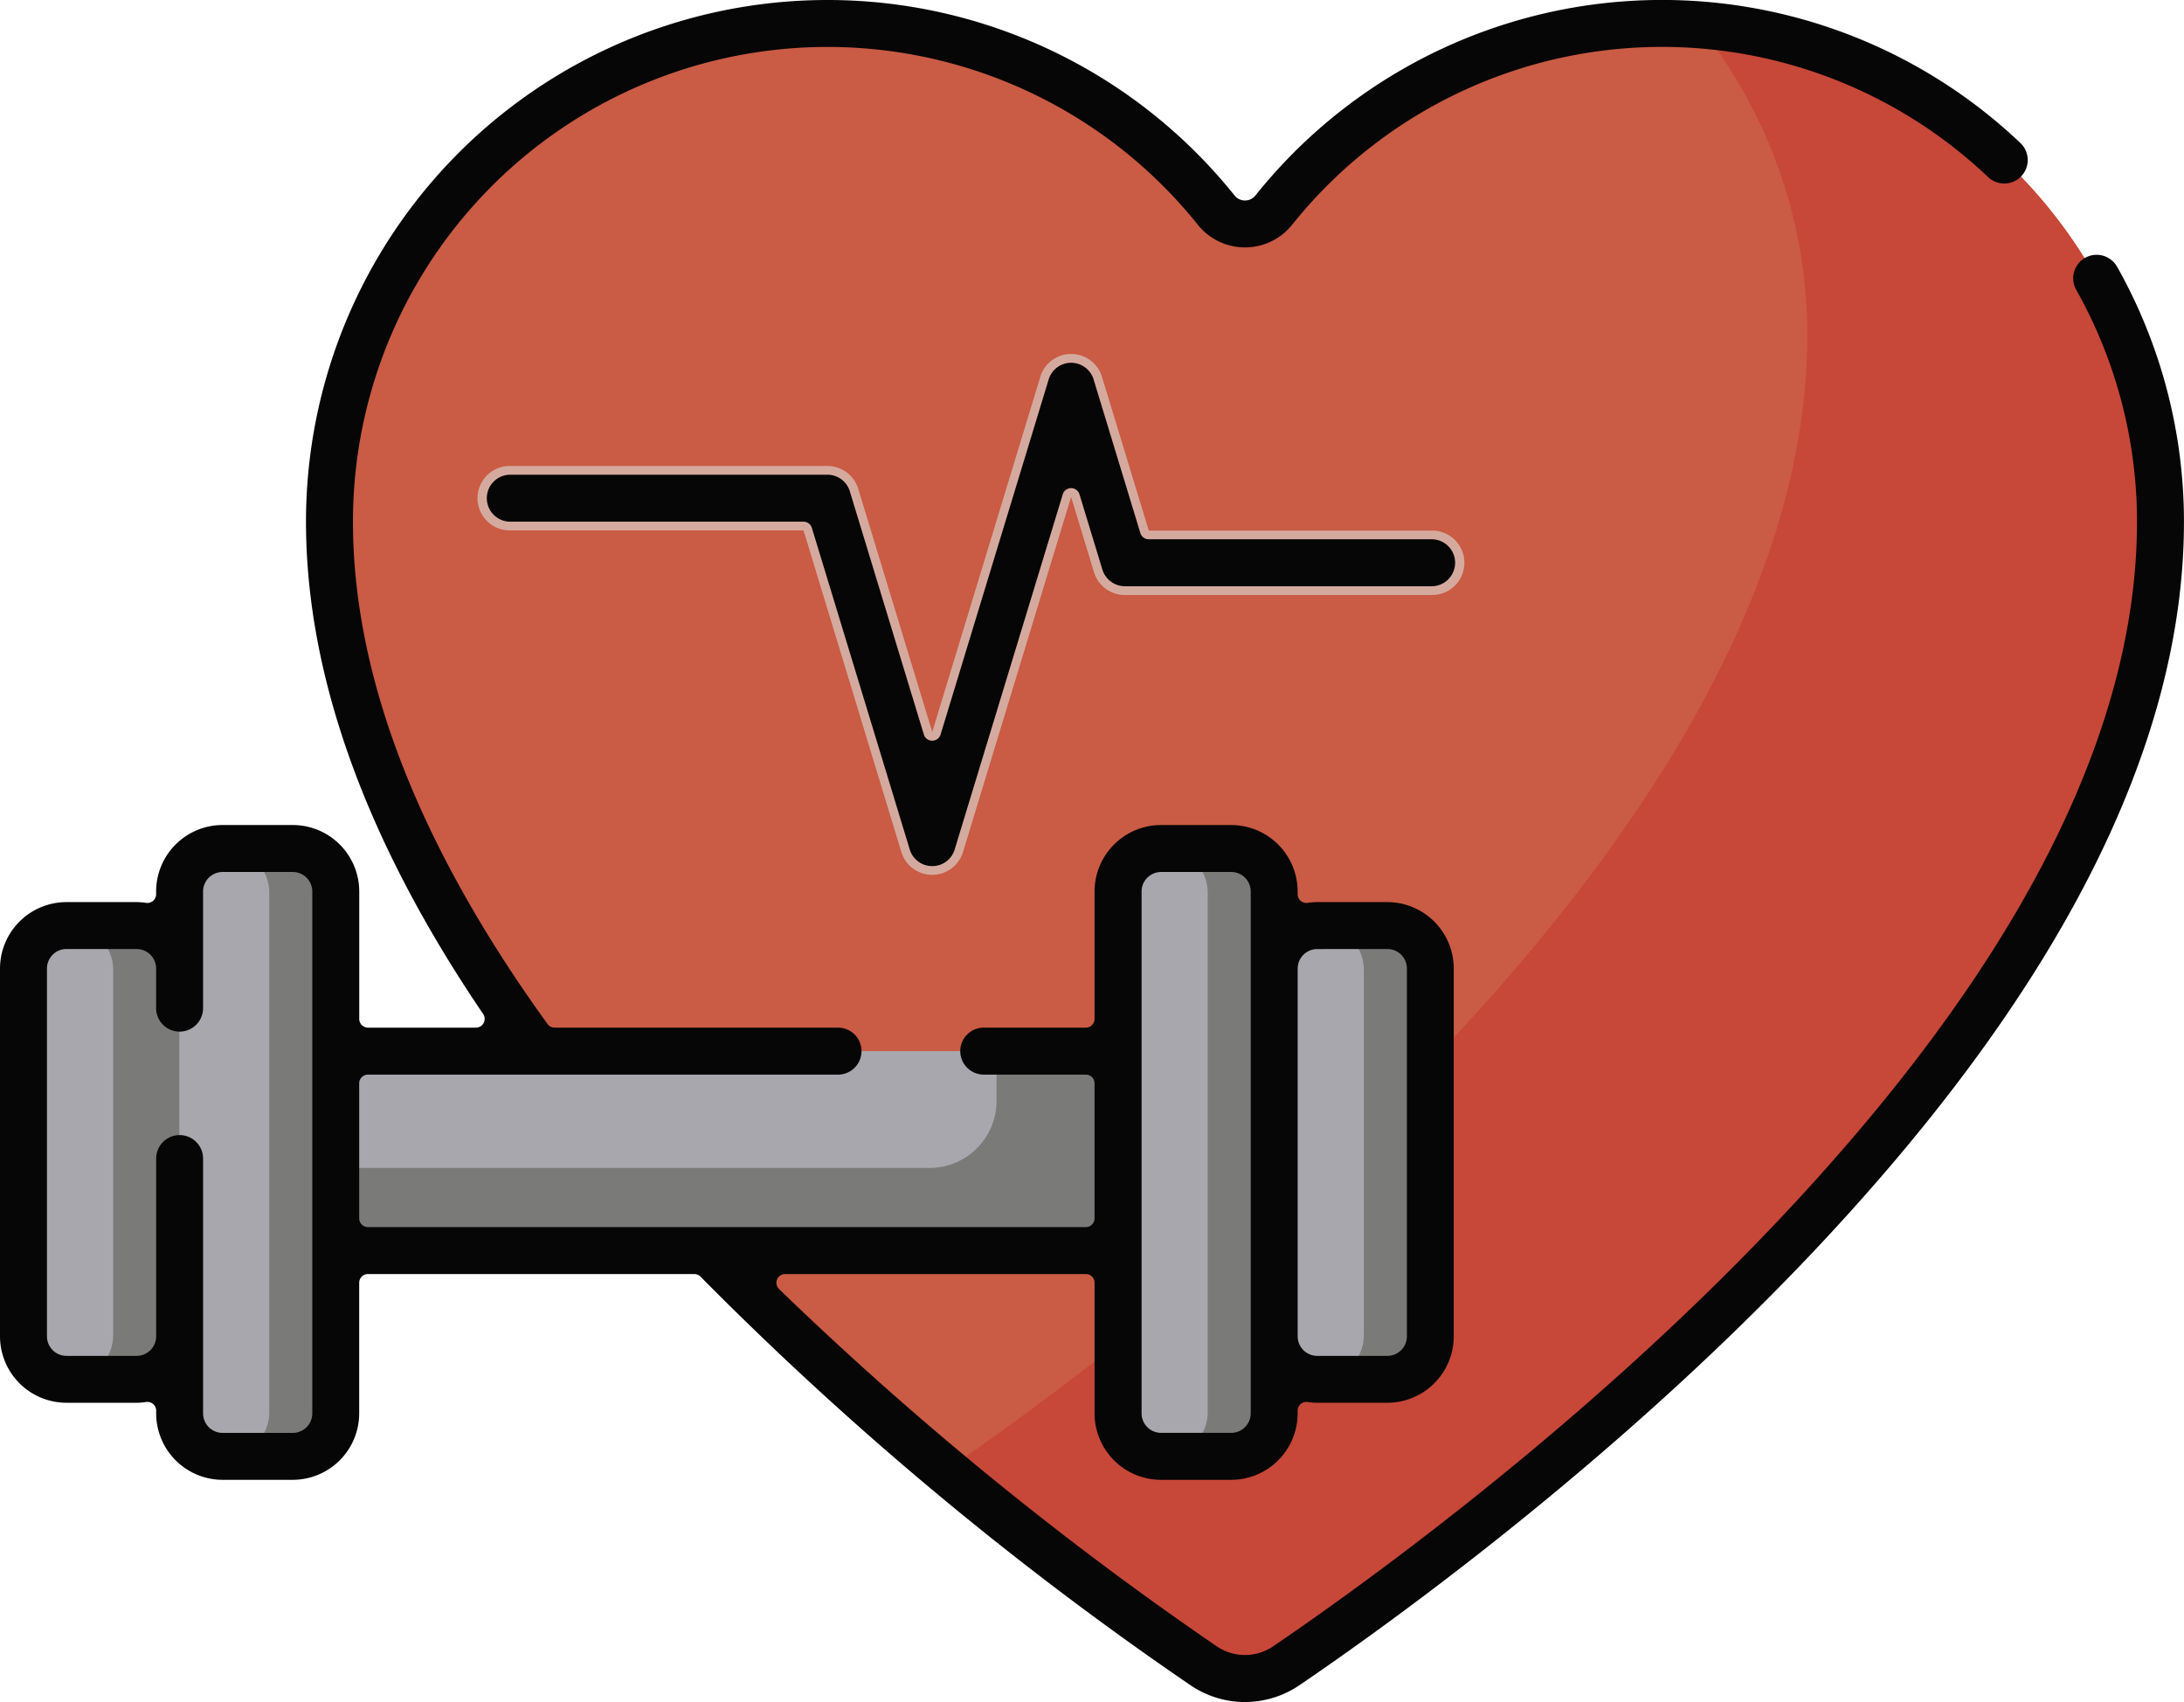 <svg xmlns="http://www.w3.org/2000/svg" width="212.408" height="165.513" viewBox="0 0 212.408 165.513"><g transform="translate(-0.85 -0.851)"><path d="M162.457,3.133A48.339,48.339,0,0,0,124.728,21.29a3.586,3.586,0,0,1-5.589,0A48.439,48.439,0,0,0,32.893,51.479c-.093,50.239,67.595,99.507,85,111.345a7.182,7.182,0,0,0,8.083,0c17.4-11.838,85.091-61.106,85-111.345A48.581,48.581,0,0,0,162.457,3.133" fill="#ca5b44"/><path d="M84.907,3.267a3.58,3.58,0,0,0,4.711.573q-2.317-.4-4.711-.573" fill="#c74739"/><path d="M166.021,3.261a48.142,48.142,0,0,1,10.605,30.065c.091,49.17-64.737,97.405-83.814,110.534,10.68,8.893,20.013,15.516,25.081,18.963a7.181,7.181,0,0,0,8.082,0c17.405-11.838,85.092-61.1,85-111.344A48.6,48.6,0,0,0,166.021,3.261" fill="#c74739"/><path d="M91.513,85.924a3.132,3.132,0,0,1-3-2.222L79,52.43H50.481a3.134,3.134,0,1,1,0-6.267H81.317a3.134,3.134,0,0,1,3,2.22l7.2,23.646L102.026,37.5a3.133,3.133,0,0,1,6,0l4.55,14.945h27.56a3.134,3.134,0,1,1,0,6.268H110.249a3.133,3.133,0,0,1-3-2.22l-2.228-7.32L94.511,83.7a3.133,3.133,0,0,1-3,2.222" fill="#d5aa9e"/><rect width="88.484" height="19.393" transform="translate(27.301 103.066)" fill="#a8a7ae"/><path d="M97.768,103.066v4.847a6.512,6.512,0,0,1-6.511,6.511H27.3v8.035h88.485V103.066Z" fill="#7a7a79"/><path d="M120.588,142.471h-6.82a4.182,4.182,0,0,1-4.182-4.182V87.546a4.182,4.182,0,0,1,4.182-4.182h6.82a4.182,4.182,0,0,1,4.182,4.182v50.743a4.182,4.182,0,0,1-4.182,4.182" fill="#a8a7ae"/><path d="M135.772,134.976h-6.82a4.182,4.182,0,0,1-4.182-4.182V95.038a4.182,4.182,0,0,1,4.182-4.182h6.82a4.182,4.182,0,0,1,4.182,4.182v35.756a4.182,4.182,0,0,1-4.182,4.182" fill="#a8a7ae"/><path d="M22.5,83.364h6.82A4.182,4.182,0,0,1,33.5,87.546v50.743a4.182,4.182,0,0,1-4.182,4.182H22.5a4.182,4.182,0,0,1-4.182-4.182V87.546A4.182,4.182,0,0,1,22.5,83.364" fill="#a8a7ae"/><path d="M7.315,90.857h6.822a4.182,4.182,0,0,1,4.181,4.182v35.756a4.182,4.182,0,0,1-4.181,4.182H7.315a4.183,4.183,0,0,1-4.182-4.182V95.039a4.183,4.183,0,0,1,4.182-4.182" fill="#a8a7ae"/><path d="M120.465,83.364H114a4.3,4.3,0,0,1,4.305,4.3v50.5A4.3,4.3,0,0,1,114,142.471h6.461a4.3,4.3,0,0,0,4.3-4.306v-50.5a4.3,4.3,0,0,0-4.3-4.3" fill="#7a7a79"/><path d="M135.649,90.857h-6.461a4.306,4.306,0,0,1,4.306,4.306v35.509a4.305,4.305,0,0,1-4.306,4.305h6.461a4.3,4.3,0,0,0,4.3-4.305V95.163a4.305,4.305,0,0,0-4.3-4.306" fill="#7a7a79"/><path d="M29.2,83.364H22.735a4.305,4.305,0,0,1,4.306,4.3v50.5a4.3,4.3,0,0,1-4.306,4.306H29.2a4.306,4.306,0,0,0,4.306-4.306v-50.5a4.306,4.306,0,0,0-4.306-4.3" fill="#7a7a79"/><path d="M14.012,90.857H7.551a4.306,4.306,0,0,1,4.306,4.306v35.509a4.305,4.305,0,0,1-4.306,4.305h6.461a4.3,4.3,0,0,0,4.3-4.305V95.163a4.3,4.3,0,0,0-4.3-4.306" fill="#7a7a79"/><path d="M91.513,85.073a2.271,2.271,0,0,1-2.185-1.619l-9.52-31.272a.85.85,0,0,0-.813-.6H50.48a2.284,2.284,0,0,1,0-4.568H81.316a2.273,2.273,0,0,1,2.186,1.62l7.2,23.645a.85.85,0,0,0,1.626,0l10.513-34.532a2.283,2.283,0,0,1,4.368,0l4.55,14.945a.852.852,0,0,0,.814.6h27.56a2.284,2.284,0,0,1,0,4.567H110.249a2.3,2.3,0,0,1-2.184-1.617l-2.228-7.32a.85.85,0,0,0-1.627,0L93.7,83.454a2.268,2.268,0,0,1-2.184,1.619" fill="#050605"/><path d="M121.932,166.364a9.433,9.433,0,0,1-5.323-1.652A324.131,324.131,0,0,1,68.983,125a.848.848,0,0,0-.61-.257H36.635a.85.85,0,0,0-.851.85v12.7a6.468,6.468,0,0,1-6.461,6.461H22.5a6.468,6.468,0,0,1-6.461-6.461v-.266a.85.85,0,0,0-.851-.851.823.823,0,0,0-.122.009,6.2,6.2,0,0,1-.921.075H7.312A6.469,6.469,0,0,1,.85,130.8V95.036a6.469,6.469,0,0,1,6.462-6.461H14.14a6.409,6.409,0,0,1,.923.074.808.808,0,0,0,.12.009.852.852,0,0,0,.851-.851V87.54A6.468,6.468,0,0,1,22.5,81.079h6.828a6.468,6.468,0,0,1,6.461,6.461V99.932a.851.851,0,0,0,.851.851h10.5a.852.852,0,0,0,.7-1.329C36.38,82.578,30.582,66.437,30.61,51.476a50.723,50.723,0,0,1,90.312-31.612,1.3,1.3,0,0,0,2.023,0,50.626,50.626,0,0,1,74.4-5.109,2.287,2.287,0,0,1,.09,3.228,2.283,2.283,0,0,1-3.227.09,46.06,46.06,0,0,0-67.7,4.644,5.871,5.871,0,0,1-9.152,0A46.155,46.155,0,0,0,35.177,51.484C35.149,66.552,41.516,83.02,54.1,100.43a.849.849,0,0,0,.689.353H82.4a2.284,2.284,0,0,1,0,4.567H36.635a.851.851,0,0,0-.851.851v13.127a.851.851,0,0,0,.851.85h69.818a.85.85,0,0,0,.85-.85V106.2a.85.85,0,0,0-.85-.851H96.574a2.284,2.284,0,1,1,0-4.567h9.879a.85.85,0,0,0,.85-.851V87.542a6.469,6.469,0,0,1,6.461-6.461h6.828a6.469,6.469,0,0,1,6.462,6.461v.267a.85.85,0,0,0,.851.851.744.744,0,0,0,.125-.01,6.22,6.22,0,0,1,.918-.075h6.827a6.468,6.468,0,0,1,6.461,6.461V130.8a6.468,6.468,0,0,1-6.461,6.461h-6.827a6.4,6.4,0,0,1-.922-.074.83.83,0,0,0-.121-.009.852.852,0,0,0-.851.851v.264a6.469,6.469,0,0,1-6.462,6.461h-6.828a6.468,6.468,0,0,1-6.461-6.461v-12.7a.849.849,0,0,0-.85-.85H77.215a.851.851,0,0,0-.6,1.458,325.832,325.832,0,0,0,42.558,34.734,4.879,4.879,0,0,0,5.515,0c8.294-5.641,29.646-20.923,48.691-40.956,23.468-24.688,35.347-47.734,35.308-68.5a45.958,45.958,0,0,0-5.911-22.444,2.285,2.285,0,0,1,1.985-3.406,2.292,2.292,0,0,1,1.993,1.164,50.543,50.543,0,0,1,6.5,24.678c.041,21.978-12.262,46.084-36.567,71.65-19.347,20.353-41.015,35.864-49.433,41.588a9.442,9.442,0,0,1-5.326,1.652M18.317,111.231a2.286,2.286,0,0,1,2.284,2.283v24.778a1.9,1.9,0,0,0,1.894,1.9h6.828a1.9,1.9,0,0,0,1.9-1.9V87.54a1.9,1.9,0,0,0-1.9-1.894H22.5a1.9,1.9,0,0,0-1.9,1.894V98.885a2.283,2.283,0,0,1-4.567,0V95.036a1.9,1.9,0,0,0-1.894-1.9H7.312a1.9,1.9,0,0,0-1.895,1.9V130.8a1.9,1.9,0,0,0,1.895,1.9h6.826a1.9,1.9,0,0,0,1.9-1.9V113.514a2.285,2.285,0,0,1,2.283-2.283m95.447-25.585a1.9,1.9,0,0,0-1.893,1.894v50.752a1.9,1.9,0,0,0,1.893,1.895h6.828a1.9,1.9,0,0,0,1.895-1.895V87.54a1.9,1.9,0,0,0-1.895-1.894Zm15.184,7.495a1.9,1.9,0,0,0-1.894,1.9V130.8a1.9,1.9,0,0,0,1.894,1.9h6.828a1.9,1.9,0,0,0,1.9-1.9V95.036a1.9,1.9,0,0,0-1.9-1.9Z" fill="#050605"/></g></svg>